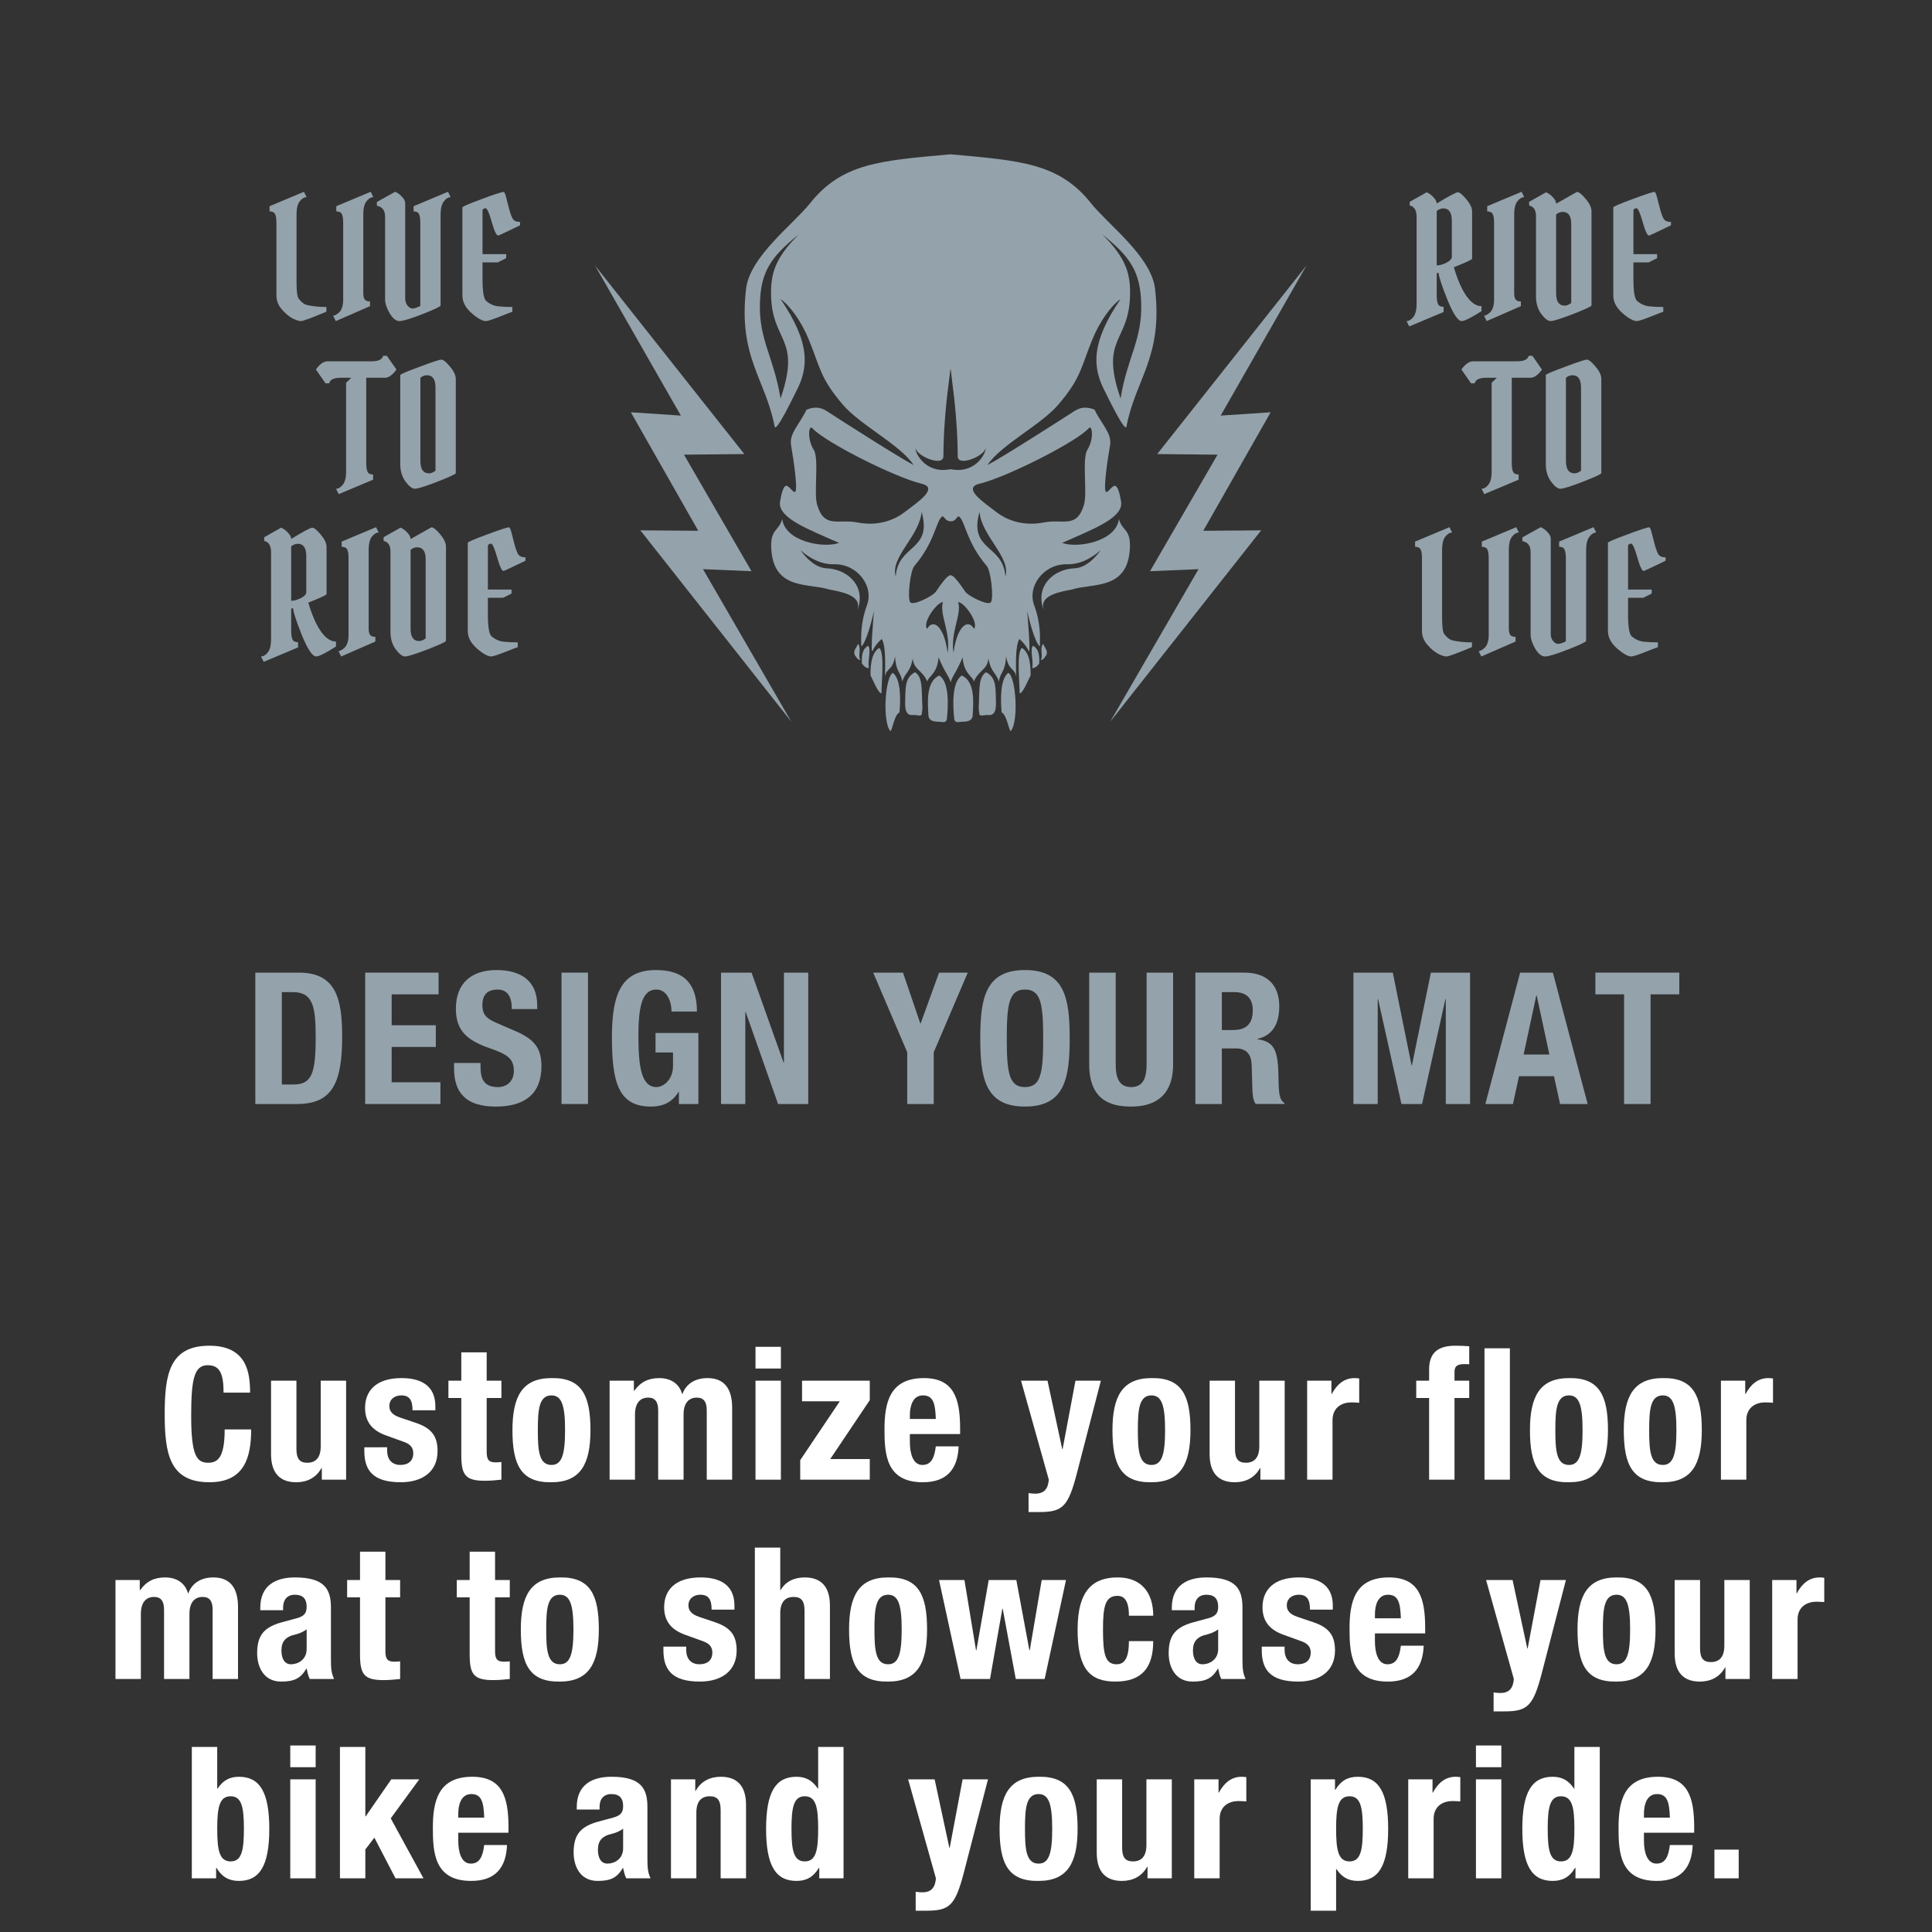 <?xml version="1.0" encoding="utf-8"?>
<!-- Generator: Adobe Illustrator 14.0.0, SVG Export Plug-In . SVG Version: 6.00 Build 43363)  -->
<!DOCTYPE svg PUBLIC "-//W3C//DTD SVG 1.1//EN" "http://www.w3.org/Graphics/SVG/1.1/DTD/svg11.dtd">
<svg version="1.1" xmlns="http://www.w3.org/2000/svg" xmlns:xlink="http://www.w3.org/1999/xlink" x="0px" y="0px" width="252px"
	 height="252px" viewBox="0 0 252 252" enable-background="new 0 0 252 252" xml:space="preserve">
<rect x="0" y="0" width="252" height="252" fill="#333333" stroke="none"/>
<g id="Background">
</g>
<g id="Guides">
</g>
<g id="Foreground">
	<g>
		<path fill-rule="evenodd" clip-rule="evenodd" fill="#94A2AB" d="M33.304,144h5.447c4.584,0,5.88-2.736,5.88-8.808
			c0-5.04-0.864-8.328-5.664-8.328h-5.664V144z M36.759,129.408h1.464c2.64,0,2.952,1.992,2.952,5.879
			c0,4.656-0.48,6.168-2.88,6.168h-1.536V129.408z"/>
		<polygon fill-rule="evenodd" clip-rule="evenodd" fill="#94A2AB" points="47.631,126.864 47.631,144 57.447,144 57.447,141.168 
			51.087,141.168 51.087,136.56 56.847,136.56 56.847,133.728 51.087,133.728 51.087,129.696 57.207,129.696 57.207,126.864 		"/>
		<path fill-rule="evenodd" clip-rule="evenodd" fill="#94A2AB" d="M59.223,138.648v0.696c0,3.168,1.536,4.993,5.448,4.993
			c3.744,0,5.952-1.632,5.952-5.256c0-2.088-0.672-3.408-3.264-4.536l-2.664-1.152c-1.464-0.624-1.776-1.272-1.776-2.328
			c0-1.008,0.408-1.992,1.968-1.992c1.32,0,1.872,0.936,1.872,2.543h3.312v-0.479c0-3.289-2.232-4.608-5.304-4.608
			c-3.264,0-5.304,1.704-5.304,5.04c0,2.856,1.417,4.128,4.488,5.184c2.28,0.792,3.072,1.368,3.072,2.928
			c0,1.44-1.008,2.112-2.064,2.112c-1.824,0-2.28-1.032-2.28-2.64v-0.504H59.223z"/>
		<rect x="73.239" y="126.864" fill-rule="evenodd" clip-rule="evenodd" fill="#94A2AB" width="3.456" height="17.136"/>
		<path fill-rule="evenodd" clip-rule="evenodd" fill="#94A2AB" d="M90.903,131.94c0-3.468-1.537-5.412-5.328-5.412
			c-4.417,0-5.76,2.95-5.76,8.688c0,5.949,0.84,9.12,5.088,9.12c1.608,0,2.784-0.576,3.6-1.92h0.048V144h2.544v-9.264h-5.592v2.544
			h2.28v1.758c0,1.861-1.32,2.754-2.136,2.754c-1.992,0-2.376-2.606-2.376-6.744c0-4.255,0.672-5.976,2.352-5.976
			c1.392,0,1.968,1.601,1.968,2.868H90.903z"/>
		<polygon fill-rule="evenodd" clip-rule="evenodd" fill="#94A2AB" points="94.046,126.864 94.046,144 97.215,144 97.215,132 
			97.263,132 101.486,144 105.422,144 105.422,126.864 102.254,126.864 102.254,138.6 102.207,138.6 98.03,126.864 		"/>
		<polygon fill-rule="evenodd" clip-rule="evenodd" fill="#94A2AB" points="113.894,126.864 118.334,137.256 118.334,144 
			121.79,144 121.79,137.256 126.23,126.864 122.486,126.864 120.086,133.488 120.038,133.488 117.782,126.864 		"/>
		<path fill-rule="evenodd" clip-rule="evenodd" fill="#94A2AB" d="M127.862,135.432c0,5.208,0.647,8.904,5.832,8.904
			c5.185,0,5.832-3.696,5.832-8.904s-0.647-8.904-5.832-8.904C128.509,126.528,127.862,130.224,127.862,135.432z M131.317,135.432
			c0-4.584,0.336-6.36,2.376-6.36c2.041,0,2.376,1.775,2.376,6.36c0,4.608-0.336,6.36-2.376,6.36
			C131.653,141.792,131.317,140.04,131.317,135.432z"/>
		<path fill-rule="evenodd" clip-rule="evenodd" fill="#94A2AB" d="M142.07,126.864v11.952c0,4.584,2.664,5.521,5.472,5.521
			s5.472-1.152,5.472-5.521v-11.952h-3.456v11.952c0,1.704-0.408,2.976-2.016,2.976s-2.016-1.272-2.016-2.976v-11.952H142.07z"/>
		<path fill-rule="evenodd" clip-rule="evenodd" fill="#94A2AB" d="M159.374,129.408h1.632c1.56,0,2.4,0.792,2.4,2.375
			c0,1.848-0.936,2.568-2.592,2.568h-1.44V129.408z M155.917,144h3.456v-7.248h1.848c1.392,0,1.992,0.816,2.041,2.16l0.096,3.288
			c0.024,0.672,0.096,1.32,0.432,1.8h3.744v-0.144c-0.647-0.336-0.744-1.272-0.768-3.072c-0.048-3.624-0.408-4.92-2.76-5.232v-0.048
			c1.944-0.408,2.856-1.944,2.856-4.224c0-2.928-1.728-4.416-4.56-4.416h-6.384V144z"/>
		<polygon fill-rule="evenodd" clip-rule="evenodd" fill="#94A2AB" points="176.533,144 179.701,144 179.701,130.32 179.749,130.32 
			182.797,144 185.485,144 188.533,130.32 188.581,130.32 188.581,144 191.749,144 191.749,126.864 186.637,126.864 184.165,138.96 
			184.117,138.96 181.669,126.864 176.533,126.864 		"/>
		<path fill-rule="evenodd" clip-rule="evenodd" fill="#94A2AB" d="M193.741,144h3.6l0.792-3.624h4.56l0.792,3.624h3.6
			l-4.536-17.136h-4.272L193.741,144z M200.389,129.84h0.048l1.656,7.704h-3.36L200.389,129.84z"/>
		<polygon fill-rule="evenodd" clip-rule="evenodd" fill="#94A2AB" points="208.093,126.864 208.093,129.696 211.837,129.696 
			211.837,144 215.292,144 215.292,129.696 219.037,129.696 219.037,126.864 		"/>
	</g>
	<g>
		<g>
			<path fill-rule="evenodd" clip-rule="evenodd" fill="#FFFFFF" d="M28.333,238.544c0-2.808,0.288-4.248,1.752-4.248
				c1.439,0,1.728,1.44,1.728,4.248s-0.288,4.248-1.728,4.248C28.622,242.792,28.333,241.352,28.333,238.544z M25.021,245h3.168
				v-1.368h0.048c0.72,1.2,1.632,1.705,2.928,1.705c2.712,0,3.96-1.992,3.96-6.792c0-4.8-1.248-6.792-3.96-6.792
				c-1.248,0-2.088,0.504-2.784,1.536h-0.048v-5.424h-3.312V245z"/>
			<path fill-rule="evenodd" clip-rule="evenodd" fill="#FFFFFF" d="M37.861,245h3.312v-12.912h-3.312V245z M37.861,230.504h3.312
				v-2.832h-3.312V230.504z"/>
			<polygon fill-rule="evenodd" clip-rule="evenodd" fill="#FFFFFF" points="44.341,227.864 44.341,245 47.653,245 47.653,241.232 
				48.83,239.696 51.589,245 55.237,245 50.965,237.176 54.685,232.088 51.037,232.088 47.701,236.912 47.653,236.912 
				47.653,227.864 			"/>
			<path fill-rule="evenodd" clip-rule="evenodd" fill="#FFFFFF" d="M66.325,239.048v-0.744c0-3.959-0.864-6.552-4.728-6.552
				c-4.464,0-5.136,3.216-5.136,6.672c0,3.216,0.192,6.913,4.992,6.913c3.12,0,4.56-1.681,4.68-4.681h-2.976
				c-0.192,1.584-0.648,2.424-1.752,2.424c-1.224,0-1.632-1.488-1.632-3v-1.032H66.325z M59.773,237.08v-0.504
				c0-1.2,0.384-2.568,1.704-2.568c1.368,0,1.608,1.104,1.68,3.072H59.773z"/>
			<path fill-rule="evenodd" clip-rule="evenodd" fill="#FFFFFF" d="M78.205,236.024v-0.356c0-0.996,0.528-1.66,1.536-1.66
				c1.104,0,1.536,0.593,1.536,1.565c0,0.86-0.336,1.245-1.32,1.51l-1.872,0.505c-2.28,0.627-3.264,1.615-3.264,4.047
				c0,1.733,0.816,3.701,3.12,3.701c1.584,0,2.52-0.336,3.288-1.681h0.048c0.096,0.43,0.192,0.935,0.408,1.344h3.168
				c-0.336-0.746-0.408-1.299-0.408-2.503v-6.805c0-2.308-0.744-3.94-4.68-3.94c-2.496,0-4.536,1.008-4.536,3.964v0.309H78.205z
				 M81.277,241.081c0,1.421-1.152,1.999-2.04,1.999s-1.248-0.819-1.248-1.806c0-1.156,0.528-1.806,1.873-2.095
				c0.408-0.096,0.959-0.313,1.416-0.65V241.081z"/>
			<path fill-rule="evenodd" clip-rule="evenodd" fill="#FFFFFF" d="M87.517,245h3.312v-8.568c0-1.44,0.624-2.136,1.752-2.136
				c0.984,0,1.416,0.504,1.416,1.8V245h3.312v-9.576c0-2.544-1.224-3.672-3.288-3.672c-1.392,0-2.592,0.576-3.288,1.848h-0.048
				v-1.512h-3.168V245z"/>
			<path fill-rule="evenodd" clip-rule="evenodd" fill="#FFFFFF" d="M103.237,238.544c0-2.808,0.288-4.248,1.728-4.248
				c1.464,0,1.752,1.44,1.752,4.248s-0.288,4.248-1.752,4.248C103.524,242.792,103.237,241.352,103.237,238.544z M106.861,245h3.167
				v-17.136h-3.312v5.424h-0.048c-0.696-1.032-1.536-1.536-2.784-1.536c-2.711,0-3.959,1.992-3.959,6.792
				c0,4.8,1.248,6.792,3.959,6.792c1.296,0,2.208-0.504,2.928-1.705h0.048V245z"/>
			<path fill-rule="evenodd" clip-rule="evenodd" fill="#FFFFFF" d="M119.437,249.224h1.344c3.072,0,3.816-0.624,4.968-5.088
				l3.12-12.048h-3.312l-1.68,8.928h-0.048l-1.92-8.928h-3.456L122.076,245c-0.096,1.152-0.552,1.824-1.776,1.824
				c-0.288,0-0.576-0.024-0.864-0.072V249.224z"/>
			<path fill-rule="evenodd" clip-rule="evenodd" fill="#FFFFFF" d="M130.38,238.544c0,4.488,1.104,6.864,5.088,6.792
				c3.792,0,5.088-2.376,5.088-6.792c0-4.488-1.104-6.864-5.088-6.792C131.676,231.752,130.38,234.128,130.38,238.544z
				 M133.692,238.544c0-2.64,0.144-4.536,1.776-4.536c1.344,0,1.776,1.32,1.776,4.536c0,3.216-0.432,4.536-1.776,4.536
				C133.836,243.08,133.692,241.184,133.692,238.544z"/>
			<path fill-rule="evenodd" clip-rule="evenodd" fill="#FFFFFF" d="M149.676,245h3.168v-12.912h-3.312v8.568
				c0,1.44-0.624,2.136-1.752,2.136c-0.984,0-1.416-0.504-1.416-1.8v-8.904h-3.312v9.576c0,2.544,1.224,3.673,3.288,3.673
				c1.392,0,2.592-0.576,3.288-1.849h0.048V245z"/>
			<path fill-rule="evenodd" clip-rule="evenodd" fill="#FFFFFF" d="M155.772,245h3.312v-7.752c0-1.728,1.296-2.328,2.448-2.328
				c0.336,0,0.696,0.024,1.032,0.048V231.8c-0.192-0.024-0.408-0.048-0.6-0.048c-1.368,0-2.304,0.816-2.977,2.064h-0.048v-1.728
				h-3.167V245z"/>
			<path fill-rule="evenodd" clip-rule="evenodd" fill="#FFFFFF" d="M174.275,238.544c0-2.808,0.288-4.248,1.752-4.248
				c1.44,0,1.728,1.44,1.728,4.248s-0.288,4.248-1.728,4.248C174.563,242.792,174.275,241.352,174.275,238.544z M170.963,249.224
				h3.312V243.8h0.048c0.696,1.032,1.536,1.537,2.784,1.537c2.712,0,3.959-1.992,3.959-6.792c0-4.8-1.248-6.792-3.959-6.792
				c-1.296,0-2.208,0.504-2.928,1.704h-0.048v-1.368h-3.167V249.224z"/>
			<path fill-rule="evenodd" clip-rule="evenodd" fill="#FFFFFF" d="M183.683,245h3.312v-7.752c0-1.728,1.296-2.328,2.448-2.328
				c0.336,0,0.696,0.024,1.032,0.048V231.8c-0.192-0.024-0.408-0.048-0.6-0.048c-1.368,0-2.304,0.816-2.976,2.064h-0.048v-1.728
				h-3.168V245z"/>
			<path fill-rule="evenodd" clip-rule="evenodd" fill="#FFFFFF" d="M192.515,245h3.312v-12.912h-3.312V245z M192.515,230.504h3.312
				v-2.832h-3.312V230.504z"/>
			<path fill-rule="evenodd" clip-rule="evenodd" fill="#FFFFFF" d="M201.875,238.544c0-2.808,0.288-4.248,1.728-4.248
				c1.464,0,1.752,1.44,1.752,4.248s-0.288,4.248-1.752,4.248C202.163,242.792,201.875,241.352,201.875,238.544z M205.499,245h3.167
				v-17.136h-3.312v5.424h-0.048c-0.696-1.032-1.536-1.536-2.784-1.536c-2.711,0-3.959,1.992-3.959,6.792
				c0,4.8,1.248,6.792,3.959,6.792c1.296,0,2.208-0.504,2.928-1.705h0.048V245z"/>
			<path fill-rule="evenodd" clip-rule="evenodd" fill="#FFFFFF" d="M220.979,239.048v-0.744c0-3.959-0.864-6.552-4.728-6.552
				c-4.464,0-5.136,3.216-5.136,6.672c0,3.216,0.192,6.913,4.992,6.913c3.12,0,4.56-1.681,4.68-4.681h-2.976
				c-0.192,1.584-0.648,2.424-1.752,2.424c-1.224,0-1.632-1.488-1.632-3v-1.032H220.979z M214.427,237.08v-0.504
				c0-1.2,0.384-2.568,1.704-2.568c1.368,0,1.608,1.104,1.68,3.072H214.427z"/>
			<rect x="223.619" y="241.256" fill-rule="evenodd" clip-rule="evenodd" fill="#FFFFFF" width="3.168" height="3.744"/>
		</g>
		<g>
			<path fill-rule="evenodd" clip-rule="evenodd" fill="#FFFFFF" d="M15.062,219h3.312v-8.496c0-1.488,0.672-2.208,1.728-2.208
				c0.936,0,1.296,0.6,1.296,1.68V219h3.312v-8.496c0-1.488,0.672-2.208,1.728-2.208c0.937,0,1.296,0.6,1.296,1.68V219h3.312v-9.384
				c0-2.496-1.032-3.864-3.216-3.864c-1.56,0-2.76,0.696-3.264,2.064h-0.048c-0.36-1.32-1.464-2.064-2.976-2.064
				c-1.392,0-2.424,0.48-3.264,1.656H18.23v-1.32h-3.168V219z"/>
			<path fill-rule="evenodd" clip-rule="evenodd" fill="#FFFFFF" d="M36.926,210.024v-0.356c0-0.996,0.527-1.66,1.536-1.66
				c1.104,0,1.536,0.593,1.536,1.565c0,0.86-0.336,1.245-1.32,1.51l-1.872,0.505c-2.28,0.627-3.264,1.615-3.264,4.047
				c0,1.733,0.816,3.701,3.12,3.701c1.584,0,2.52-0.336,3.288-1.681h0.048c0.096,0.43,0.192,0.935,0.408,1.344h3.168
				c-0.336-0.746-0.408-1.299-0.408-2.503v-6.805c0-2.308-0.744-3.94-4.68-3.94c-2.496,0-4.536,1.008-4.536,3.964v0.309H36.926z
				 M39.998,215.081c0,1.421-1.152,1.999-2.04,1.999s-1.248-0.819-1.248-1.806c0-1.156,0.528-1.806,1.872-2.095
				c0.408-0.096,0.96-0.313,1.416-0.65V215.081z"/>
			<path fill-rule="evenodd" clip-rule="evenodd" fill="#FFFFFF" d="M46.958,206.088h-1.68v2.256h1.68v7.392
				c0,2.616,0.48,3.408,3.072,3.408c0.768,0,1.44-0.072,2.161-0.144v-2.304c-0.216,0.024-0.48,0.048-0.744,0.048
				c-0.96,0-1.176-0.408-1.176-1.416v-6.984h1.92v-2.256h-1.92v-3.696h-3.312V206.088z"/>
			<path fill-rule="evenodd" clip-rule="evenodd" fill="#FFFFFF" d="M61.261,206.088h-1.68v2.256h1.68v7.392
				c0,2.616,0.48,3.408,3.072,3.408c0.768,0,1.44-0.072,2.16-0.144v-2.304c-0.216,0.024-0.48,0.048-0.744,0.048
				c-0.96,0-1.176-0.408-1.176-1.416v-6.984h1.92v-2.256h-1.92v-3.696h-3.312V206.088z"/>
			<path fill-rule="evenodd" clip-rule="evenodd" fill="#FFFFFF" d="M67.933,212.544c0,4.488,1.104,6.864,5.088,6.792
				c3.792,0,5.088-2.376,5.088-6.792c0-4.488-1.104-6.864-5.088-6.792C69.229,205.752,67.933,208.128,67.933,212.544z
				 M71.245,212.544c0-2.64,0.144-4.536,1.776-4.536c1.344,0,1.776,1.32,1.776,4.536c0,3.216-0.432,4.536-1.776,4.536
				C71.389,217.08,71.245,215.184,71.245,212.544z"/>
			<path fill-rule="evenodd" clip-rule="evenodd" fill="#FFFFFF" d="M86.532,214.776v0.456c0,2.472,1.032,4.104,4.752,4.104
				c2.784,0,4.8-1.345,4.8-4.057c0-1.943-0.768-3-2.856-3.696l-1.992-0.672c-1.104-0.36-1.44-0.888-1.44-1.512
				c0-0.912,0.72-1.392,1.56-1.392c1.08,0,1.464,0.647,1.464,1.944h2.976v-0.528c0-2.328-1.416-3.672-4.416-3.672
				c-3.408,0-4.752,1.752-4.752,3.888c0,1.824,0.936,2.952,2.76,3.6l2.328,0.84c0.648,0.24,1.2,0.624,1.2,1.464
				c0,1.032-0.672,1.536-1.68,1.536c-1.128,0-1.728-0.744-1.728-1.872v-0.432H86.532z"/>
			<path fill-rule="evenodd" clip-rule="evenodd" fill="#FFFFFF" d="M98.46,219h3.312v-8.568c0-1.44,0.624-2.136,1.752-2.136
				c0.984,0,1.416,0.504,1.416,1.8V219h3.312v-9.576c0-2.544-1.224-3.672-3.288-3.672c-1.392,0-2.52,0.552-3.144,1.656h-0.048
				v-5.544H98.46V219z"/>
			<path fill-rule="evenodd" clip-rule="evenodd" fill="#FFFFFF" d="M110.748,212.544c0,4.488,1.104,6.864,5.088,6.792
				c3.792,0,5.087-2.376,5.087-6.792c0-4.488-1.104-6.864-5.087-6.792C112.044,205.752,110.748,208.128,110.748,212.544z
				 M114.06,212.544c0-2.64,0.144-4.536,1.776-4.536c1.344,0,1.775,1.32,1.775,4.536c0,3.216-0.432,4.536-1.775,4.536
				C114.204,217.08,114.06,215.184,114.06,212.544z"/>
			<polygon fill-rule="evenodd" clip-rule="evenodd" fill="#FFFFFF" points="125.292,219 129.132,219 130.74,209.832 
				130.788,209.832 132.492,219 136.26,219 139.044,206.088 135.876,206.088 134.316,215.256 134.268,215.256 132.564,206.088 
				128.964,206.088 127.356,215.256 127.308,215.256 125.796,206.088 122.484,206.088 			"/>
			<path fill-rule="evenodd" clip-rule="evenodd" fill="#FFFFFF" d="M150.42,210.744c0-3.048-1.584-4.992-4.632-4.992
				c-3.048,0-5.232,1.488-5.232,6.792c0,5.184,1.632,6.792,4.944,6.792c3.504,0,4.92-1.896,4.92-5.28h-3.168
				c0,2.088-0.504,3.024-1.607,3.024c-1.488,0-1.776-1.32-1.776-4.512c0-2.976,0.264-4.416,1.896-4.416
				c1.248,0,1.488,1.344,1.488,2.592H150.42z"/>
			<path fill-rule="evenodd" clip-rule="evenodd" fill="#FFFFFF" d="M155.82,210.024v-0.356c0-0.996,0.528-1.66,1.536-1.66
				c1.104,0,1.536,0.593,1.536,1.565c0,0.86-0.336,1.245-1.32,1.51l-1.872,0.505c-2.28,0.627-3.264,1.615-3.264,4.047
				c0,1.733,0.816,3.701,3.12,3.701c1.584,0,2.52-0.336,3.288-1.681h0.048c0.096,0.43,0.192,0.935,0.408,1.344h3.168
				c-0.336-0.746-0.408-1.299-0.408-2.503v-6.805c0-2.308-0.744-3.94-4.68-3.94c-2.496,0-4.536,1.008-4.536,3.964v0.309H155.82z
				 M158.892,215.081c0,1.421-1.152,1.999-2.04,1.999s-1.248-0.819-1.248-1.806c0-1.156,0.528-1.806,1.872-2.095
				c0.408-0.096,0.96-0.313,1.416-0.65V215.081z"/>
			<path fill-rule="evenodd" clip-rule="evenodd" fill="#FFFFFF" d="M164.579,214.776v0.456c0,2.472,1.032,4.104,4.752,4.104
				c2.785,0,4.8-1.345,4.8-4.057c0-1.943-0.768-3-2.856-3.696l-1.992-0.672c-1.104-0.36-1.44-0.888-1.44-1.512
				c0-0.912,0.72-1.392,1.56-1.392c1.08,0,1.464,0.647,1.464,1.944h2.976v-0.528c0-2.328-1.416-3.672-4.416-3.672
				c-3.409,0-4.752,1.752-4.752,3.888c0,1.824,0.936,2.952,2.76,3.6l2.328,0.84c0.648,0.24,1.2,0.624,1.2,1.464
				c0,1.032-0.672,1.536-1.68,1.536c-1.128,0-1.728-0.744-1.728-1.872v-0.432H164.579z"/>
			<path fill-rule="evenodd" clip-rule="evenodd" fill="#FFFFFF" d="M185.891,213.048v-0.744c0-3.959-0.864-6.552-4.728-6.552
				c-4.464,0-5.136,3.216-5.136,6.672c0,3.216,0.192,6.913,4.992,6.913c3.12,0,4.56-1.681,4.681-4.681h-2.977
				c-0.192,1.584-0.648,2.424-1.752,2.424c-1.224,0-1.632-1.488-1.632-3v-1.032H185.891z M179.339,211.08v-0.504
				c0-1.2,0.384-2.568,1.704-2.568c1.368,0,1.608,1.104,1.68,3.072H179.339z"/>
			<path fill-rule="evenodd" clip-rule="evenodd" fill="#FFFFFF" d="M194.819,223.224h1.344c3.072,0,3.816-0.624,4.968-5.088
				l3.12-12.048h-3.312l-1.68,8.928h-0.048l-1.92-8.928h-3.456L197.458,219c-0.096,1.152-0.552,1.824-1.776,1.824
				c-0.288,0-0.576-0.024-0.864-0.072V223.224z"/>
			<path fill-rule="evenodd" clip-rule="evenodd" fill="#FFFFFF" d="M205.762,212.544c0,4.488,1.104,6.864,5.088,6.792
				c3.792,0,5.088-2.376,5.088-6.792c0-4.488-1.104-6.864-5.088-6.792C207.058,205.752,205.762,208.128,205.762,212.544z
				 M209.074,212.544c0-2.64,0.144-4.536,1.776-4.536c1.344,0,1.776,1.32,1.776,4.536c0,3.216-0.432,4.536-1.776,4.536
				C209.218,217.08,209.074,215.184,209.074,212.544z"/>
			<path fill-rule="evenodd" clip-rule="evenodd" fill="#FFFFFF" d="M225.058,219h3.168v-12.912h-3.312v8.568
				c0,1.44-0.624,2.136-1.752,2.136c-0.984,0-1.416-0.504-1.416-1.8v-8.904h-3.312v9.576c0,2.544,1.224,3.673,3.288,3.673
				c1.392,0,2.592-0.576,3.288-1.849h0.048V219z"/>
			<path fill-rule="evenodd" clip-rule="evenodd" fill="#FFFFFF" d="M231.154,219h3.312v-7.752c0-1.728,1.296-2.328,2.448-2.328
				c0.336,0,0.696,0.024,1.032,0.048V205.8c-0.192-0.024-0.408-0.048-0.6-0.048c-1.368,0-2.304,0.816-2.976,2.064h-0.048v-1.728
				h-3.167V219z"/>
		</g>
		<g>
			<path fill-rule="evenodd" clip-rule="evenodd" fill="#FFFFFF" d="M32.618,181.648c0-2.496-0.36-6.12-5.304-6.12
				c-5.184,0-5.832,3.696-5.832,8.904s0.648,8.904,5.832,8.904c4.536,0,5.448-3.192,5.448-6.888h-3.457
				c0,3.696-0.912,4.344-2.16,4.344c-1.488,0-2.208-0.936-2.208-6.12c0-4.848,0.408-6.6,2.16-6.6c1.561,0,2.064,1.08,2.064,3.576
				H32.618z"/>
			<path fill-rule="evenodd" clip-rule="evenodd" fill="#FFFFFF" d="M41.978,193h3.167v-12.912h-3.312v8.568
				c0,1.44-0.624,2.136-1.752,2.136c-0.984,0-1.416-0.504-1.416-1.8v-8.904h-3.312v9.576c0,2.544,1.224,3.673,3.288,3.673
				c1.392,0,2.592-0.576,3.288-1.849h0.048V193z"/>
			<path fill-rule="evenodd" clip-rule="evenodd" fill="#FFFFFF" d="M47.521,188.776v0.456c0,2.472,1.032,4.104,4.752,4.104
				c2.784,0,4.8-1.345,4.8-4.057c0-1.943-0.768-3-2.856-3.696l-1.992-0.672c-1.104-0.36-1.44-0.888-1.44-1.512
				c0-0.912,0.72-1.392,1.56-1.392c1.08,0,1.464,0.647,1.464,1.944h2.976v-0.528c0-2.328-1.416-3.672-4.416-3.672
				c-3.408,0-4.752,1.752-4.752,3.888c0,1.824,0.936,2.952,2.76,3.6l2.328,0.84c0.648,0.24,1.2,0.624,1.2,1.464
				c0,1.032-0.672,1.536-1.68,1.536c-1.128,0-1.728-0.744-1.728-1.872v-0.432H47.521z"/>
			<path fill-rule="evenodd" clip-rule="evenodd" fill="#FFFFFF" d="M60.169,180.088h-1.68v2.256h1.68v7.392
				c0,2.616,0.479,3.408,3.072,3.408c0.768,0,1.44-0.072,2.16-0.144v-2.304c-0.216,0.024-0.48,0.048-0.744,0.048
				c-0.96,0-1.176-0.408-1.176-1.416v-6.984h1.92v-2.256h-1.92v-3.696h-3.312V180.088z"/>
			<path fill-rule="evenodd" clip-rule="evenodd" fill="#FFFFFF" d="M66.841,186.544c0,4.488,1.104,6.864,5.088,6.792
				c3.792,0,5.088-2.376,5.088-6.792c0-4.488-1.104-6.864-5.088-6.792C68.137,179.752,66.841,182.128,66.841,186.544z
				 M70.153,186.544c0-2.64,0.144-4.536,1.776-4.536c1.344,0,1.776,1.32,1.776,4.536c0,3.216-0.432,4.536-1.776,4.536
				C70.297,191.08,70.153,189.184,70.153,186.544z"/>
			<path fill-rule="evenodd" clip-rule="evenodd" fill="#FFFFFF" d="M79.513,193h3.312v-8.496c0-1.488,0.672-2.208,1.728-2.208
				c0.936,0,1.296,0.6,1.296,1.68V193h3.312v-8.496c0-1.488,0.672-2.208,1.729-2.208c0.936,0,1.296,0.6,1.296,1.68V193h3.312v-9.384
				c0-2.496-1.032-3.864-3.216-3.864c-1.56,0-2.76,0.696-3.264,2.064h-0.048c-0.36-1.32-1.464-2.064-2.976-2.064
				c-1.392,0-2.424,0.48-3.264,1.656h-0.048v-1.32h-3.167V193z"/>
			<path fill-rule="evenodd" clip-rule="evenodd" fill="#FFFFFF" d="M98.544,193h3.312v-12.912h-3.312V193z M98.544,178.504h3.312
				v-2.832h-3.312V178.504z"/>
			<polygon fill-rule="evenodd" clip-rule="evenodd" fill="#FFFFFF" points="104.376,193 113.448,193 113.448,190.312 
				108.289,190.312 113.448,182.632 113.448,180.088 104.616,180.088 104.616,182.776 109.537,182.776 104.376,190.456 			"/>
			<path fill-rule="evenodd" clip-rule="evenodd" fill="#FFFFFF" d="M125.232,187.048v-0.744c0-3.96-0.864-6.552-4.728-6.552
				c-4.464,0-5.136,3.216-5.136,6.672c0,3.216,0.192,6.913,4.992,6.913c3.12,0,4.56-1.681,4.68-4.681h-2.977
				c-0.192,1.584-0.647,2.424-1.752,2.424c-1.224,0-1.632-1.488-1.632-3v-1.032H125.232z M118.68,185.08v-0.504
				c0-1.2,0.384-2.568,1.704-2.568c1.368,0,1.608,1.104,1.68,3.072H118.68z"/>
			<path fill-rule="evenodd" clip-rule="evenodd" fill="#FFFFFF" d="M134.16,197.224h1.344c3.072,0,3.816-0.624,4.968-5.088
				l3.12-12.048h-3.312l-1.68,8.928h-0.048l-1.92-8.928h-3.456L136.8,193c-0.097,1.152-0.552,1.824-1.776,1.824
				c-0.288,0-0.576-0.024-0.864-0.072V197.224z"/>
			<path fill-rule="evenodd" clip-rule="evenodd" fill="#FFFFFF" d="M145.104,186.544c0,4.488,1.104,6.864,5.088,6.792
				c3.792,0,5.087-2.376,5.087-6.792c0-4.488-1.104-6.864-5.087-6.792C146.399,179.752,145.104,182.128,145.104,186.544z
				 M148.416,186.544c0-2.64,0.144-4.536,1.776-4.536c1.344,0,1.775,1.32,1.775,4.536c0,3.216-0.432,4.536-1.775,4.536
				C148.56,191.08,148.416,189.184,148.416,186.544z"/>
			<path fill-rule="evenodd" clip-rule="evenodd" fill="#FFFFFF" d="M164.399,193h3.168v-12.912h-3.312v8.568
				c0,1.44-0.624,2.136-1.752,2.136c-0.984,0-1.416-0.504-1.416-1.8v-8.904h-3.312v9.576c0,2.544,1.224,3.673,3.288,3.673
				c1.392,0,2.592-0.576,3.288-1.849h0.048V193z"/>
			<path fill-rule="evenodd" clip-rule="evenodd" fill="#FFFFFF" d="M170.496,193h3.312v-7.752c0-1.728,1.296-2.328,2.448-2.328
				c0.336,0,0.696,0.024,1.032,0.048V179.8c-0.192-0.024-0.408-0.048-0.6-0.048c-1.368,0-2.304,0.816-2.976,2.064h-0.048v-1.728
				h-3.167V193z"/>
			<path fill-rule="evenodd" clip-rule="evenodd" fill="#FFFFFF" d="M186.407,193h3.312v-10.656h1.92v-2.256h-1.92v-1.128
				c0-0.744,0.335-1.032,1.271-1.032c0.216,0,0.432,0,0.648,0.024V175.6c-0.6-0.048-1.176-0.072-1.776-0.072
				c-2.136,0-3.456,0.768-3.456,3.096v1.464h-1.68v2.256h1.68V193z"/>
			<rect x="193.63" y="175.864" fill-rule="evenodd" clip-rule="evenodd" fill="#FFFFFF" width="3.312" height="17.136"/>
			<path fill-rule="evenodd" clip-rule="evenodd" fill="#FFFFFF" d="M199.559,186.544c0,4.488,1.104,6.864,5.088,6.792
				c3.792,0,5.088-2.376,5.088-6.792c0-4.488-1.104-6.864-5.088-6.792C200.854,179.752,199.559,182.128,199.559,186.544z
				 M202.871,186.544c0-2.64,0.144-4.536,1.776-4.536c1.344,0,1.776,1.32,1.776,4.536c0,3.216-0.432,4.536-1.776,4.536
				C203.014,191.08,202.871,189.184,202.871,186.544z"/>
			<path fill-rule="evenodd" clip-rule="evenodd" fill="#FFFFFF" d="M211.798,186.544c0,4.488,1.104,6.864,5.088,6.792
				c3.792,0,5.088-2.376,5.088-6.792c0-4.488-1.104-6.864-5.088-6.792C213.094,179.752,211.798,182.128,211.798,186.544z
				 M215.11,186.544c0-2.64,0.144-4.536,1.776-4.536c1.344,0,1.776,1.32,1.776,4.536c0,3.216-0.432,4.536-1.776,4.536
				C215.254,191.08,215.11,189.184,215.11,186.544z"/>
			<path fill-rule="evenodd" clip-rule="evenodd" fill="#FFFFFF" d="M224.47,193h3.312v-7.752c0-1.728,1.296-2.328,2.448-2.328
				c0.336,0,0.696,0.024,1.032,0.048V179.8c-0.192-0.024-0.408-0.048-0.6-0.048c-1.368,0-2.304,0.816-2.976,2.064h-0.048v-1.728
				h-3.168V193z"/>
		</g>
	</g>
	<g>
		<polygon fill-rule="evenodd" clip-rule="evenodd" fill="#94A2AB" points="77.605,34.618 97.085,59.226 89.213,59.304 
			98.02,74.504 91.696,74.24 103.215,94.133 83.524,69.176 91.077,69.232 82.286,53.775 88.807,54.207 		"/>
		<polygon fill-rule="evenodd" clip-rule="evenodd" fill="#94A2AB" points="170.419,34.618 150.939,59.226 158.811,59.304 
			150.004,74.504 156.328,74.24 144.81,94.133 164.5,69.176 156.948,69.232 165.738,53.775 159.218,54.207 		"/>
		<path fill-rule="evenodd" clip-rule="evenodd" fill="#94A2AB" d="M119.426,58.407c-0.153,0.506,1.189,3.478,4.559,2.791
			c3.37,0.687,4.714-2.285,4.562-2.791c0,1.023-3.63,2.567-3.63,1.099c0-2.775-0.276-6.471-0.687-9.456
			c-0.342-2.526-0.142-2.603-0.491-0.033c-0.41,2.995-0.685,6.703-0.685,9.489C123.055,60.974,119.426,59.43,119.426,58.407z
			 M120.214,63.096c-3.512-0.837-12.69-5.47-14.259-7.246c-0.447-0.507-0.717,1.369,0.18,2.807c0.735,1.18-0.012,5.592,0.44,7.148
			c0.93,3.194,2.742,1.849,5.269,2.343c2.955,0.578,5.096-0.542,6.069-1.287C119.638,65.542,122.525,63.647,120.214,63.096z
			 M127.758,63.096c-2.312,0.552,0.576,2.446,2.3,3.766c0.973,0.746,3.115,1.865,6.07,1.287c2.527-0.494,4.338,0.851,5.268-2.343
			c0.453-1.556-0.294-5.969,0.441-7.148c0.896-1.438,0.626-3.314,0.179-2.807C140.448,57.626,131.27,62.259,127.758,63.096z
			 M123.992,75.041c0.134-0.032,0.36,0.13,0.607,0.394c0.412,0.44,0.921,1.17,1.311,1.748c0.376,0.558,3.004,1.884,3.342,1.361
			c0.39-0.608-0.015-4.108-0.544-4.724c-2.65-3.077-2.824-5.848-3.606-6.44c-0.26-0.198-0.356,0.643-1.099,0.613
			c-0.755,0.03-0.873-0.808-1.132-0.613c-0.782,0.593-0.956,3.364-3.605,6.44c-0.531,0.615-0.936,4.116-0.545,4.724
			c0.338,0.523,2.965-0.803,3.341-1.361c0.39-0.578,0.9-1.306,1.312-1.748C123.621,75.171,123.859,75.008,123.992,75.041z
			 M123.971,20.126c9.112,0.825,14.166,1.131,18.345,6.392c2.187,2.753,7.852,6.93,8.342,11.146
			c1.04,8.948-2.524,11.694-3.729,17.98c-0.17,0.892-2.64-4.275-2.745-4.47c-1.749-3.24-1.893-6.487,1.978-12.171
			c-1.25,0.879-2.728,2.943-3.674,5.26c-1.539,3.761-1.469,5.023-4.437,8.503c-2.299,2.698-7.467,5.218-9.252,7.89
			c1.779-0.903,9.932-6.114,11.323-7.03c0.97-0.638,1.834-0.514,2.65-0.19c0.897,1.889,2.292,3.094,2.018,4.643
			c-0.412,2.331-0.776,5.254-0.618,5.887c0.17,0.681,0.741-0.543,1.217-0.601c0.371-0.045,0.658,0.919,0.841,2.064
			c0.33,2.092-3.506,3.533-7.695,5.384c2.013,0.733,7.037-0.165,7.415-3.125c0.423,1.685,1.688,1.232,1.396,4.253
			c-0.488,5.055-4.929,4.096-7.597,4.969c-1.518,0.266-3.701,0.726-3.701,2.079c0,0.16,0.028,0.344,0.076,0.541
			c-1.15-3.065,1.293-5.289,4.012-5.402c1.554-0.065,2.831-1.514,3.424-2.359c-1.285,1.126-2.736,1.865-4.413,1.832
			c-2.986-0.062-5.221,2.855-4.233,5.399c0.886,2.435,0.729,4.316,0.719,5.316c-0.63-0.419-1.509-3.807-1.635-4.628
			c-0.026,0.255,0.509,5.801,0.163,5.201c-0.285-0.659-0.933-1.342-1.196-1.542c-0.55,0.861-0.448,3.46-0.421,4.907
			c-0.191-1.173-0.986-0.73-1.314-2.637c-0.145,2.223-0.747,1.928-0.94,3.29c-0.38-1.238-1.049-1.186-1.36-3.025
			c-0.171,1.55-1.211,1.431-1.907,3.023c-0.076-0.651-1.333-1.002-1.462-3.172c-0.882,2.146-1.425,2.506-1.556,3.296
			c-0.164-0.791-0.707-1.151-1.589-3.296c-0.13,2.17-1.387,2.521-1.462,3.172c-0.697-1.592-1.735-1.473-1.906-3.023
			c-0.311,1.839-0.98,1.787-1.361,3.025c-0.194-1.362-0.795-1.067-0.941-3.29c-0.327,1.907-1.122,1.464-1.313,2.637
			c0.025-1.446,0.128-4.046-0.422-4.907c-0.263,0.2-0.91,0.883-1.195,1.542c-0.349,0.601,0.188-4.945,0.161-5.201
			c-0.125,0.821-1.004,4.208-1.636,4.628c-0.009-1-0.165-2.881,0.72-5.316c0.988-2.544-1.247-5.462-4.233-5.399
			c-1.676,0.034-3.128-0.706-4.412-1.832c0.593,0.846,1.869,2.294,3.425,2.359c2.717,0.113,5.16,2.337,4.012,5.402
			c0.045-0.196,0.074-0.38,0.074-0.541c0-1.354-2.183-1.813-3.7-2.079c-2.668-0.873-7.11,0.085-7.598-4.969
			c-0.292-3.021,0.974-2.568,1.395-4.253c0.378,2.96,5.402,3.858,7.415,3.125c-4.188-1.852-8.025-3.292-7.694-5.384
			c0.181-1.145,0.47-2.109,0.84-2.064c0.478,0.058,1.047,1.281,1.216,0.601c0.158-0.633-0.207-3.557-0.618-5.887
			c-0.273-1.549,1.122-2.754,2.018-4.643c0.816-0.324,1.681-0.448,2.649,0.19c1.391,0.916,9.545,6.127,11.324,7.03
			c-1.784-2.672-6.954-5.192-9.253-7.89c-2.968-3.48-2.898-4.742-4.437-8.503c-0.946-2.317-2.423-4.38-3.674-5.26
			c3.872,5.685,3.727,8.931,1.979,12.171c-0.104,0.194-2.575,5.361-2.746,4.47c-1.204-6.286-4.767-9.032-3.728-17.98
			c0.491-4.215,6.155-8.392,8.343-11.146C109.835,21.258,114.858,20.951,123.971,20.126z M127.759,66.765
			c-1.432,5.16,3.064,4.181,3.382,8.408C131.867,72.674,128.048,69.945,127.759,66.765z M146.16,51.976
			c0.906-5.47,2.792-7.576,2.695-12.254c-0.09-4.304-1.431-6.218-5.105-9.171c3.223,3.154,3.662,5.275,3.652,7.709
			C147.373,44.732,143.383,43.885,146.16,51.976z M127.04,82.026c0.683-0.787-1.288-3.494-2.061-3.494
			c0.499,1.558-1.031,3.926-0.61,6.618C124.851,81.5,126.337,80.702,127.04,82.026z M120.213,66.765
			c-0.29,3.18-4.109,5.909-3.382,8.408C117.149,70.946,121.645,71.925,120.213,66.765z M101.812,51.976
			c2.777-8.091-1.211-7.244-1.241-13.716c-0.011-2.434,0.429-4.555,3.65-7.709c-3.673,2.954-5.015,4.867-5.104,9.171
			C99.021,44.4,100.906,46.506,101.812,51.976z M120.933,82.026c0.702-1.325,2.19-0.526,2.671,3.124
			c0.422-2.692-1.109-5.061-0.61-6.618C122.219,78.532,120.25,81.24,120.933,82.026z M124.471,93.804
			c-0.187-1.684-0.349-4.872,0.992-5.697c1.774,0.838,1.487,3.558,1.414,5.155c-0.037,0.804-0.74,0.872-1.394,0.878
			C125.035,94.142,124.583,94.371,124.471,93.804z M127.751,93.211c-0.031-0.312-0.112-0.703-0.087-1.132
			c0.12-2.048-0.081-3.734,0.946-4.397c1.422,0.709,1.229,2.207,1.297,3.837c0.065,1.57-0.439,1.833-1.136,1.742
			C128.501,93.224,127.921,93.467,127.751,93.211z M132.992,90.43c0.031-1.12-0.446-5.382,0.297-5.916
			c1.162,0.647,1.148,2.858,1.132,3.601C134.162,88.555,133.407,90.499,132.992,90.43z M134.63,87.131
			c0.215-0.888-0.338-2.476,0.116-2.9c0.915,0.512,0.818,1.707,0.806,2.294C135.349,86.875,134.956,87.186,134.63,87.131z
			 M135.754,86.071c0.35-0.547-0.167-1.394,0.281-2.096c0.512,0.932,0.553,0.851,0.485,1.406
			C136.298,85.669,136.11,86.117,135.754,86.071z M130.652,92.929c-0.153-1.57-0.214-4.394,0.871-5.163
			c0.993,0.514,1.367,6.294,0.34,7.559C131.638,95.602,131.344,93.192,130.652,92.929z M123.5,93.804
			c-0.111,0.567-0.562,0.338-1.012,0.337c-0.654-0.006-1.357-0.074-1.394-0.878c-0.074-1.598-0.36-4.317,1.414-5.155
			C123.851,88.932,123.688,92.12,123.5,93.804z M120.221,93.211c-0.17,0.256-0.75,0.013-1.021,0.049
			c-0.696,0.091-1.2-0.171-1.135-1.742c0.069-1.63-0.125-3.127,1.298-3.837c1.026,0.663,0.825,2.35,0.946,4.397
			C120.333,92.508,120.253,92.898,120.221,93.211z M114.981,90.43c-0.415,0.069-1.171-1.875-1.429-2.315
			c-0.018-0.742-0.032-2.954,1.131-3.601C115.425,85.048,114.949,89.31,114.981,90.43z M113.342,87.131
			c-0.326,0.055-0.718-0.256-0.922-0.605c-0.013-0.588-0.108-1.783,0.806-2.294C113.681,84.655,113.127,86.243,113.342,87.131z
			 M112.218,86.071c-0.356,0.046-0.543-0.402-0.766-0.689c-0.068-0.555-0.028-0.474,0.485-1.406
			C112.385,84.678,111.869,85.524,112.218,86.071z M117.321,92.929c-0.692,0.263-0.987,2.672-1.212,2.396
			c-1.028-1.265-0.653-7.044,0.341-7.559C117.535,88.536,117.472,91.359,117.321,92.929z"/>
		<g>
			<g>
				<path fill-rule="evenodd" clip-rule="evenodd" fill="#94A2AB" d="M38.834,70.926c-0.263,0-0.547,0.11-0.853,0.328v7.109
					c0.379,0,0.802-0.117,1.269-0.35c0.467-0.248,0.7-0.503,0.7-0.766v-4.703C39.95,71.466,39.578,70.926,38.834,70.926z
					 M35.356,83.395V72.064c0-0.89-0.299-1.393-0.897-1.509v-0.481l2.209-1.247c0.292,0.117,0.583,0.328,0.875,0.634
					c0.292,0.306,0.438,0.583,0.438,0.832c1.604-0.978,2.522-1.466,2.756-1.466s0.598,0.299,1.094,0.897
					c0.51,0.598,0.766,1.137,0.766,1.618v6.146c0,0.117-0.795,0.489-2.384,1.116c0.671,2.26,1.458,3.784,2.362,4.571
					c0.409,0.335,0.824,0.503,1.247,0.503v0.656c-1.356,0.86-2.217,1.291-2.582,1.291c-0.481,0-1.093-0.904-1.837-2.712
					c-0.729-1.808-1.123-3.004-1.181-3.587l-0.241,0.066v2.865c0,0.54,0.058,0.926,0.175,1.159s0.357,0.35,0.722,0.35v0.678
					l-4.484,1.881l-0.35-0.7c0.32,0,0.626-0.189,0.918-0.568C35.225,84.692,35.356,84.138,35.356,83.395z"/>
				<path fill-rule="evenodd" clip-rule="evenodd" fill="#94A2AB" d="M45.462,82.826V72.83c0-0.54-0.058-0.926-0.175-1.159
					c-0.117-0.234-0.357-0.35-0.722-0.35v-0.678l4.484-1.881l0.35,0.7c-0.321,0-0.627,0.189-0.919,0.569
					c-0.262,0.365-0.393,0.918-0.393,1.662v10.281c0,0.394,0.065,0.678,0.196,0.853c0.132,0.16,0.357,0.241,0.678,0.241v0.612
					c-2.96,1.298-4.448,1.947-4.462,1.947l-0.35-0.7c0.117,0,0.255-0.051,0.415-0.153c0.175-0.102,0.321-0.219,0.438-0.35
					C45.309,84.072,45.462,83.541,45.462,82.826z"/>
				<path fill-rule="evenodd" clip-rule="evenodd" fill="#94A2AB" d="M58.17,71.298v12.293c0,0.117-0.802,0.488-2.406,1.116
					c-1.589,0.612-2.566,0.918-2.931,0.918c-0.35,0-0.758-0.313-1.225-0.941c-0.452-0.626-0.678-1.377-0.678-2.252v-10.5
					c0-0.787-0.299-1.247-0.897-1.378v-0.481l2.209-1.247c0.321,0.131,0.62,0.35,0.896,0.656c0.277,0.292,0.416,0.569,0.416,0.831
					l2.712-1.531c0.263,0,0.641,0.298,1.137,0.896C57.915,70.278,58.17,70.817,58.17,71.298z M54.67,83.613
					c0.277,0,0.561-0.117,0.853-0.35V72.939c0-1.035-0.372-1.553-1.116-1.553c-0.292,0-0.576,0.109-0.853,0.328v10.281
					C53.555,83.074,53.926,83.613,54.67,83.613z"/>
				<path fill-rule="evenodd" clip-rule="evenodd" fill="#94A2AB" d="M64.032,70.905c-0.146,0-0.277,0.073-0.394,0.219v5.774h3.084
					v0.525l-1.094,0.547h-1.99v2.188c0,1.619,0.161,2.566,0.481,2.843c0.481,0.409,1.006,0.642,1.575,0.7s1.181,0.087,1.837,0.087
					v0.634c-0.073,0-0.612,0.205-1.619,0.612c-1.006,0.394-1.619,0.591-1.837,0.591c-0.452,0-1.079-0.35-1.881-1.05
					c-0.787-0.7-1.181-1.458-1.181-2.275V70.795c0-0.103,0.832-0.459,2.494-1.072c1.677-0.627,2.64-0.94,2.887-0.94
					c0.088,0,0.19,0.211,0.307,0.634c0.116,0.423,0.248,0.934,0.394,1.531c0.161,0.598,0.321,1.043,0.481,1.334
					c0.175,0.277,0.496,0.416,0.963,0.416v0.438c-0.321,0.146-0.868,0.408-1.641,0.788c-0.758,0.364-1.167,0.547-1.225,0.547
					c-0.219,0-0.496-0.591-0.831-1.772C64.506,71.502,64.236,70.905,64.032,70.905z"/>
			</g>
			<g>
				<path fill-rule="evenodd" clip-rule="evenodd" fill="#94A2AB" d="M45.145,61.521V49.928l0.678-0.656h-1.378
					c-0.89,0-1.393,0.241-1.509,0.722h-0.481L41.208,48.2c0.175-0.277,0.401-0.524,0.678-0.744c0.277-0.218,0.547-0.328,0.809-0.328
					h5.774c0.89,0,1.393-0.24,1.509-0.722h0.481l1.247,1.793c-0.175,0.277-0.401,0.525-0.678,0.744
					c-0.277,0.219-0.546,0.328-0.809,0.328h-2.45v11.111c0,0.54,0.058,0.926,0.175,1.159c0.116,0.233,0.357,0.35,0.721,0.35v0.678
					l-4.484,1.881l-0.35-0.7c0.32,0,0.626-0.189,0.918-0.568C45.014,62.818,45.145,62.265,45.145,61.521z"/>
				<path fill-rule="evenodd" clip-rule="evenodd" fill="#94A2AB" d="M52.209,60.559V48.922c0-0.102,0.832-0.459,2.494-1.072
					c1.662-0.627,2.618-0.94,2.865-0.94c0.248,0,0.62,0.298,1.116,0.896c0.51,0.598,0.766,1.138,0.766,1.619v12.293
					c0,0.117-0.802,0.488-2.406,1.116c-1.589,0.612-2.566,0.918-2.931,0.918c-0.35,0-0.758-0.313-1.225-0.94
					C52.436,62.185,52.209,61.434,52.209,60.559z M55.95,61.74c0.277,0,0.562-0.117,0.853-0.35V50.562
					c0-1.079-0.372-1.618-1.115-1.618c-0.292,0-0.576,0.109-0.853,0.328v10.849C54.834,61.2,55.206,61.74,55.95,61.74z"/>
			</g>
			<g>
				<path fill-rule="evenodd" clip-rule="evenodd" fill="#94A2AB" d="M36.056,38.576v-9.493c0-0.54-0.058-0.926-0.175-1.159
					s-0.357-0.35-0.722-0.35v-0.678l4.484-1.881l0.35,0.7c-0.321,0-0.627,0.189-0.919,0.569c-0.262,0.365-0.394,0.919-0.394,1.663
					v8.946c0,1.167,0.102,1.867,0.306,2.1c0.35,0.438,0.692,0.7,1.028,0.788c0.772,0.175,1.626,0.262,2.559,0.262v0.612
					c-1.939,0.817-3.047,1.225-3.325,1.225c-0.263,0-0.627-0.117-1.094-0.35c-0.467-0.248-0.933-0.642-1.4-1.181
					C36.29,39.808,36.056,39.217,36.056,38.576z"/>
				<path fill-rule="evenodd" clip-rule="evenodd" fill="#94A2AB" d="M44.762,39.079v-9.996c0-0.54-0.058-0.926-0.175-1.159
					s-0.357-0.35-0.722-0.35v-0.678l4.484-1.881l0.35,0.7c-0.321,0-0.627,0.189-0.919,0.569c-0.262,0.365-0.394,0.919-0.394,1.663
					v10.28c0,0.394,0.065,0.678,0.197,0.853c0.131,0.16,0.357,0.241,0.678,0.241v0.613c-2.96,1.297-4.448,1.946-4.462,1.946
					l-0.35-0.7c0.117,0,0.255-0.051,0.416-0.153c0.175-0.102,0.321-0.219,0.438-0.35C44.609,40.325,44.762,39.793,44.762,39.079z"/>
				<path fill-rule="evenodd" clip-rule="evenodd" fill="#94A2AB" d="M53.161,39.866c0.204,0.248,0.423,0.372,0.656,0.372
					c0.233,0,0.569-0.109,1.006-0.328V29.083c0-0.54-0.058-0.926-0.175-1.159c-0.102-0.233-0.335-0.35-0.7-0.35v-0.678l4.484-1.881
					l0.35,0.7c-0.321,0-0.62,0.189-0.897,0.569c-0.277,0.365-0.416,0.919-0.416,1.663v11.899c0,0.131-0.78,0.503-2.341,1.116
					c-1.56,0.612-2.566,0.918-3.019,0.918c-0.452,0-0.882-0.342-1.29-1.028c-0.394-0.686-0.591-1.291-0.591-1.815V28.251
					c0-0.802-0.357-1.276-1.072-1.422v-0.481l2.384-1.334c0.321,0.131,0.62,0.35,0.897,0.656c0.277,0.292,0.416,0.568,0.416,0.831
					v12.446C52.855,39.312,52.957,39.618,53.161,39.866z"/>
				<path fill-rule="evenodd" clip-rule="evenodd" fill="#94A2AB" d="M63.332,27.158c-0.146,0-0.277,0.073-0.394,0.219v5.775h3.084
					v0.524l-1.094,0.547h-1.99v2.188c0,1.619,0.16,2.566,0.481,2.844c0.481,0.408,1.006,0.642,1.575,0.7
					c0.568,0.059,1.181,0.087,1.837,0.087v0.634c-0.073,0-0.613,0.205-1.619,0.613c-1.006,0.394-1.618,0.59-1.837,0.59
					c-0.452,0-1.079-0.35-1.881-1.05c-0.787-0.7-1.181-1.458-1.181-2.275V27.048c0-0.102,0.832-0.459,2.494-1.072
					c1.677-0.627,2.639-0.94,2.887-0.94c0.087,0,0.189,0.211,0.306,0.634c0.117,0.423,0.248,0.933,0.394,1.531
					c0.16,0.598,0.321,1.042,0.481,1.334c0.175,0.277,0.496,0.415,0.962,0.415v0.438c-0.321,0.146-0.868,0.409-1.641,0.788
					c-0.758,0.365-1.167,0.547-1.225,0.547c-0.218,0-0.496-0.59-0.831-1.772C63.806,27.755,63.536,27.158,63.332,27.158z"/>
			</g>
		</g>
		<g>
			<g>
				<path fill-rule="evenodd" clip-rule="evenodd" fill="#94A2AB" d="M185.474,82.323V72.83c0-0.54-0.058-0.926-0.175-1.159
					c-0.117-0.234-0.357-0.35-0.722-0.35v-0.678l4.484-1.881l0.35,0.7c-0.321,0-0.627,0.189-0.919,0.569
					c-0.262,0.365-0.393,0.918-0.393,1.662v8.946c0,1.167,0.102,1.867,0.306,2.1c0.35,0.437,0.693,0.7,1.028,0.787
					c0.773,0.175,1.626,0.263,2.559,0.263V84.4c-1.939,0.817-3.047,1.225-3.325,1.225c-0.263,0-0.627-0.117-1.094-0.35
					c-0.466-0.248-0.933-0.642-1.4-1.181S185.474,82.964,185.474,82.323z"/>
				<path fill-rule="evenodd" clip-rule="evenodd" fill="#94A2AB" d="M194.179,82.826V72.83c0-0.54-0.058-0.926-0.175-1.159
					c-0.117-0.234-0.357-0.35-0.722-0.35v-0.678l4.484-1.881l0.35,0.7c-0.321,0-0.627,0.189-0.918,0.569
					c-0.263,0.365-0.394,0.918-0.394,1.662v10.281c0,0.394,0.065,0.678,0.196,0.853c0.132,0.16,0.357,0.241,0.678,0.241v0.612
					c-2.96,1.298-4.448,1.947-4.462,1.947l-0.35-0.7c0.117,0,0.255-0.051,0.416-0.153c0.175-0.102,0.321-0.219,0.438-0.35
					C194.026,84.072,194.179,83.541,194.179,82.826z"/>
				<path fill-rule="evenodd" clip-rule="evenodd" fill="#94A2AB" d="M202.579,83.613c0.204,0.248,0.423,0.372,0.656,0.372
					c0.233,0,0.569-0.109,1.006-0.328V72.83c0-0.54-0.059-0.926-0.175-1.159c-0.102-0.234-0.335-0.35-0.7-0.35v-0.678l4.484-1.881
					l0.35,0.7c-0.321,0-0.62,0.189-0.897,0.569c-0.277,0.365-0.416,0.918-0.416,1.662v11.899c0,0.131-0.78,0.503-2.341,1.116
					c-1.56,0.612-2.566,0.918-3.019,0.918c-0.452,0-0.882-0.343-1.29-1.028c-0.394-0.685-0.591-1.29-0.591-1.815V71.999
					c0-0.802-0.357-1.276-1.072-1.422v-0.481l2.384-1.334c0.321,0.131,0.62,0.351,0.896,0.656c0.277,0.292,0.416,0.569,0.416,0.832
					v12.446C202.272,83.059,202.375,83.365,202.579,83.613z"/>
				<path fill-rule="evenodd" clip-rule="evenodd" fill="#94A2AB" d="M212.75,70.905c-0.146,0-0.277,0.073-0.394,0.219v5.774h3.084
					v0.525l-1.094,0.547h-1.99v2.188c0,1.619,0.16,2.566,0.481,2.843c0.481,0.409,1.006,0.642,1.575,0.7s1.181,0.087,1.837,0.087
					v0.634c-0.073,0-0.612,0.205-1.619,0.612c-1.006,0.394-1.619,0.591-1.837,0.591c-0.452,0-1.079-0.35-1.881-1.05
					c-0.787-0.7-1.181-1.458-1.181-2.275V70.795c0-0.103,0.832-0.459,2.494-1.072c1.677-0.627,2.64-0.94,2.887-0.94
					c0.087,0,0.19,0.211,0.307,0.634c0.116,0.423,0.248,0.934,0.394,1.531c0.16,0.598,0.321,1.043,0.481,1.334
					c0.175,0.277,0.496,0.416,0.963,0.416v0.438c-0.321,0.146-0.868,0.408-1.641,0.788c-0.758,0.364-1.167,0.547-1.225,0.547
					c-0.219,0-0.496-0.591-0.831-1.772C213.224,71.502,212.954,70.905,212.75,70.905z"/>
			</g>
			<g>
				<path fill-rule="evenodd" clip-rule="evenodd" fill="#94A2AB" d="M194.562,61.521V49.928l0.678-0.656h-1.378
					c-0.89,0-1.393,0.241-1.509,0.722h-0.481l-1.247-1.794c0.175-0.277,0.401-0.524,0.678-0.744
					c0.277-0.218,0.547-0.328,0.809-0.328h5.774c0.89,0,1.393-0.24,1.509-0.722h0.481l1.247,1.793
					c-0.175,0.277-0.401,0.525-0.678,0.744c-0.277,0.219-0.547,0.328-0.81,0.328h-2.45v11.111c0,0.54,0.059,0.926,0.175,1.159
					c0.116,0.233,0.357,0.35,0.722,0.35v0.678l-4.484,1.881l-0.35-0.7c0.321,0,0.626-0.189,0.918-0.568
					C194.431,62.818,194.562,62.265,194.562,61.521z"/>
				<path fill-rule="evenodd" clip-rule="evenodd" fill="#94A2AB" d="M201.627,60.559V48.922c0-0.102,0.832-0.459,2.494-1.072
					c1.663-0.627,2.618-0.94,2.866-0.94c0.248,0,0.619,0.298,1.115,0.896c0.51,0.598,0.766,1.138,0.766,1.619v12.293
					c0,0.117-0.802,0.488-2.406,1.116c-1.59,0.612-2.567,0.918-2.931,0.918c-0.35,0-0.758-0.313-1.225-0.94
					C201.854,62.185,201.627,61.434,201.627,60.559z M205.368,61.74c0.277,0,0.561-0.117,0.853-0.35V50.562
					c0-1.079-0.372-1.618-1.116-1.618c-0.292,0-0.576,0.109-0.853,0.328v10.849C204.252,61.2,204.624,61.74,205.368,61.74z"/>
			</g>
			<g>
				<path fill-rule="evenodd" clip-rule="evenodd" fill="#94A2AB" d="M188.252,27.18c-0.263,0-0.547,0.109-0.853,0.328v7.109
					c0.379,0,0.802-0.117,1.269-0.35c0.467-0.248,0.7-0.503,0.7-0.766v-4.703C189.368,27.719,188.996,27.18,188.252,27.18z
					 M184.774,39.647V28.317c0-0.889-0.299-1.393-0.897-1.509v-0.481l2.209-1.247c0.292,0.117,0.583,0.328,0.875,0.634
					c0.292,0.307,0.438,0.583,0.438,0.832c1.604-0.978,2.522-1.466,2.756-1.466s0.598,0.299,1.094,0.897
					c0.51,0.598,0.766,1.137,0.766,1.619v6.146c0,0.117-0.794,0.488-2.384,1.115c0.671,2.26,1.458,3.784,2.362,4.572
					c0.409,0.335,0.824,0.503,1.247,0.503v0.656c-1.356,0.861-2.217,1.291-2.582,1.291c-0.481,0-1.093-0.904-1.837-2.712
					c-0.729-1.808-1.123-3.003-1.181-3.587l-0.241,0.065v2.865c0,0.54,0.058,0.926,0.175,1.16c0.117,0.233,0.357,0.35,0.722,0.35
					v0.678l-4.484,1.881l-0.35-0.7c0.32,0,0.627-0.189,0.918-0.568C184.643,40.945,184.774,40.391,184.774,39.647z"/>
				<path fill-rule="evenodd" clip-rule="evenodd" fill="#94A2AB" d="M194.879,39.079v-9.996c0-0.54-0.058-0.926-0.175-1.159
					c-0.117-0.233-0.357-0.35-0.722-0.35v-0.678l4.484-1.881l0.35,0.7c-0.321,0-0.627,0.189-0.919,0.569
					c-0.262,0.365-0.394,0.919-0.394,1.663v10.28c0,0.394,0.065,0.678,0.196,0.853c0.132,0.16,0.358,0.241,0.678,0.241v0.613
					c-2.96,1.297-4.447,1.946-4.462,1.946l-0.35-0.7c0.117,0,0.255-0.051,0.415-0.153c0.175-0.102,0.321-0.219,0.438-0.35
					C194.727,40.325,194.879,39.793,194.879,39.079z"/>
				<path fill-rule="evenodd" clip-rule="evenodd" fill="#94A2AB" d="M207.587,27.551v12.293c0,0.117-0.802,0.488-2.406,1.116
					c-1.59,0.612-2.567,0.918-2.931,0.918c-0.35,0-0.758-0.313-1.225-0.94c-0.452-0.627-0.678-1.378-0.678-2.253V28.186
					c0-0.788-0.298-1.247-0.896-1.378v-0.481l2.209-1.247c0.321,0.131,0.62,0.35,0.897,0.656c0.277,0.292,0.416,0.569,0.416,0.831
					l2.712-1.531c0.263,0,0.642,0.299,1.137,0.897C207.333,26.531,207.587,27.07,207.587,27.551z M204.088,39.866
					c0.277,0,0.562-0.117,0.853-0.35V29.192c0-1.035-0.372-1.553-1.115-1.553c-0.292,0-0.576,0.109-0.854,0.328v10.28
					C202.972,39.327,203.344,39.866,204.088,39.866z"/>
				<path fill-rule="evenodd" clip-rule="evenodd" fill="#94A2AB" d="M213.45,27.158c-0.146,0-0.277,0.073-0.394,0.219v5.775h3.084
					v0.524l-1.094,0.547h-1.99v2.188c0,1.619,0.16,2.566,0.481,2.844c0.481,0.408,1.006,0.642,1.575,0.7
					c0.569,0.059,1.181,0.087,1.837,0.087v0.634c-0.073,0-0.612,0.205-1.619,0.613c-1.006,0.394-1.618,0.59-1.837,0.59
					c-0.452,0-1.079-0.35-1.881-1.05c-0.788-0.7-1.181-1.458-1.181-2.275V27.048c0-0.102,0.831-0.459,2.493-1.072
					c1.677-0.627,2.64-0.94,2.888-0.94c0.087,0,0.189,0.211,0.306,0.634c0.117,0.423,0.248,0.933,0.394,1.531
					c0.161,0.598,0.321,1.042,0.481,1.334c0.175,0.277,0.496,0.415,0.962,0.415v0.438c-0.321,0.146-0.868,0.409-1.641,0.788
					c-0.758,0.365-1.167,0.547-1.225,0.547c-0.219,0-0.496-0.59-0.831-1.772C213.923,27.755,213.654,27.158,213.45,27.158z"/>
			</g>
		</g>
	</g>
</g>
</svg>
